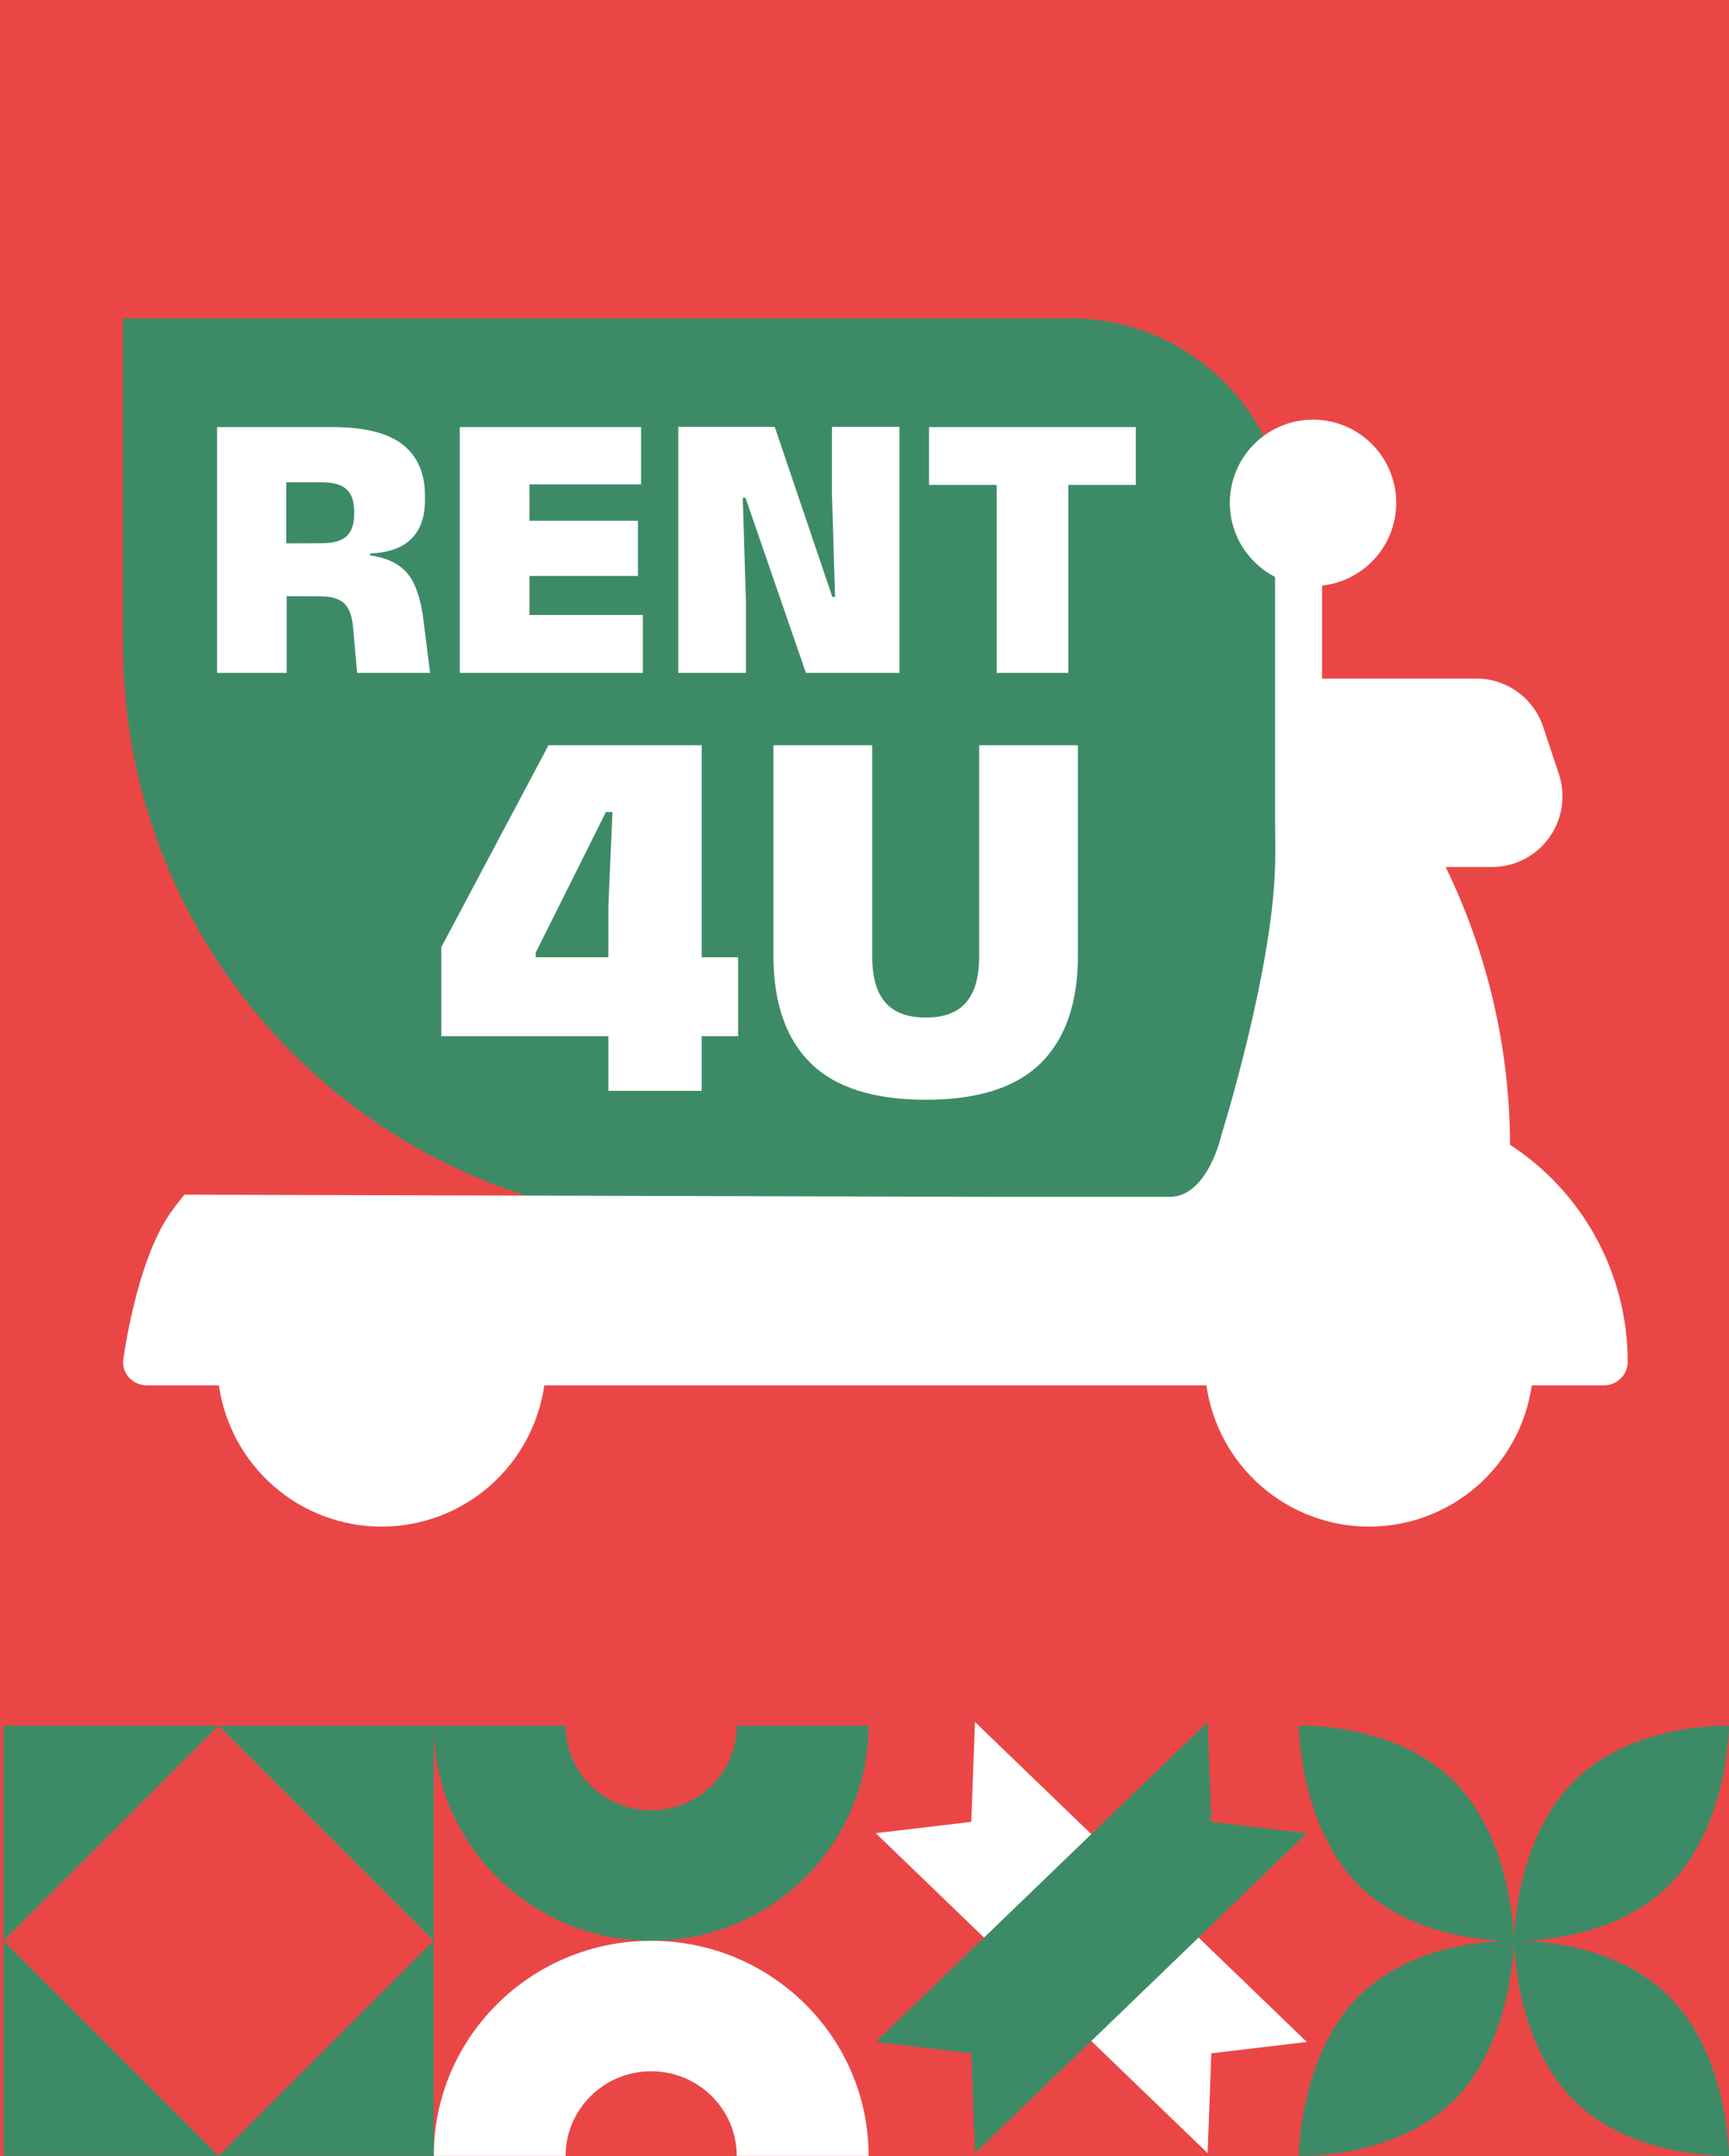 <?xml version="1.0" encoding="UTF-8"?> <svg xmlns="http://www.w3.org/2000/svg" width="239" height="298" viewBox="0 0 239 298" fill="none"><rect x="0" y="0" width="239" height="298" fill="#333333" stroke="none"/> <rect width="239" height="297.974" transform="translate(0)" fill="#EB4646"></rect> <path d="M0 236L239 236L239 298L0 298L0 236Z" fill="#EB4646"></path> <path d="M166.931 297.594L167.442 283.792L180.647 282.227L134.77 238L134.258 251.802L121.053 253.367L166.931 297.594Z" fill="white"></path> <path d="M166.931 238L167.442 251.803L180.647 253.367L134.77 297.594L134.258 283.793L121.053 282.227L166.931 238Z" fill="#3D8B66"></path> <path d="M217.548 290.285C209.337 282.075 209.267 268.235 209.267 268.235C209.267 268.235 222.509 267.707 230.719 275.918C238.93 284.128 239 297.967 239 297.967C239 297.967 225.758 298.495 217.548 290.285Z" fill="#3D8B66"></path> <path d="M200.987 290.285C209.197 282.075 209.267 268.235 209.267 268.235C209.267 268.235 196.026 267.707 187.815 275.918C179.605 284.128 179.534 297.967 179.534 297.967C179.534 297.967 192.776 298.495 200.987 290.285Z" fill="#3D8B66"></path> <path d="M217.548 246.197C209.337 254.408 209.267 268.247 209.267 268.247C209.267 268.247 222.509 268.775 230.719 260.565C238.93 252.355 239 238.515 239 238.515C239 238.515 225.758 237.987 217.548 246.197Z" fill="#3D8B66"></path> <path d="M200.987 246.197C209.197 254.408 209.267 268.247 209.267 268.247C209.267 268.247 196.026 268.775 187.815 260.565C179.605 252.355 179.534 238.515 179.534 238.515C179.534 238.515 192.776 237.987 200.987 246.197Z" fill="#3D8B66"></path> <path d="M120.068 238.508C120.068 254.929 106.612 268.241 90.013 268.241C73.413 268.241 59.956 254.929 59.956 238.508L78.186 238.508C78.186 244.97 83.481 250.207 90.013 250.207C96.544 250.207 101.839 244.97 101.839 238.508L120.068 238.508Z" fill="#3D8B66"></path> <path d="M59.956 297.974C59.956 281.553 73.413 268.241 90.012 268.241C106.612 268.241 120.068 281.553 120.068 297.974L101.838 297.974C101.838 291.513 96.544 286.275 90.012 286.275C83.481 286.275 78.186 291.513 78.186 297.974L59.956 297.974Z" fill="white"></path> <path d="M0.491 238.509L59.956 238.509L59.956 297.974L0.491 297.974L0.491 238.509Z" fill="#3D8B66"></path> <path d="M59.956 268.241L30.224 238.509L0.491 268.241L30.224 297.974L59.956 268.241Z" fill="#EB4646"></path> <path d="M0 0L239 1.0447e-05L239 236L-1.03159e-05 236L0 0Z" fill="#EB4646"></path> <path d="M17 44H148C164.569 44 178 57.431 178 74V169H97C52.817 169 17 133.183 17 89V44Z" fill="#3D8B66"></path> <path d="M208.731 158.218C208.69 144.915 205.649 131.794 199.836 119.833H206.233C207.778 119.833 209.3 119.465 210.675 118.76C212.05 118.054 213.238 117.032 214.141 115.776C215.044 114.521 215.637 113.069 215.87 111.539C216.103 110.009 215.97 108.446 215.482 106.977L213.314 100.465C212.669 98.519 211.428 96.826 209.768 95.627C208.107 94.427 206.112 93.783 204.065 93.785H182.75V77.217L176.25 79.064V113.321C176.25 113.321 176.323 117.291 176.25 119.833C175.823 134.565 168.846 156.837 168.846 156.837C168.846 156.837 166.977 165.418 161.694 165.418H137.25C134.665 165.415 25.489 165.12 25.489 165.12C25.489 165.12 24.265 166.627 23.552 167.646C18.723 174.55 17 188.211 17 188.211C17 189.074 17.342 189.902 17.952 190.513C18.561 191.124 19.388 191.467 20.25 191.467H30.26C31.036 196.889 33.737 201.849 37.868 205.437C41.999 209.025 47.283 211 52.75 211C58.217 211 63.501 209.025 67.632 205.437C71.763 201.849 74.464 196.889 75.24 191.467H166.76C167.536 196.889 170.237 201.849 174.368 205.437C178.499 209.025 183.783 211 189.25 211C194.717 211 200.001 209.025 204.132 205.437C208.263 201.849 210.964 196.889 211.74 191.467H221.75C222.612 191.467 223.438 191.124 224.048 190.513C224.657 189.902 225 189.074 225 188.211C224.995 182.249 223.505 176.384 220.664 171.147C217.823 165.909 213.721 161.465 208.731 158.218Z" fill="white"></path> <circle cx="181.5" cy="69.5" r="11.5" fill="white"></circle> <path d="M49.362 93L48.817 86.806C48.726 85.725 48.517 84.865 48.19 84.228C47.862 83.59 47.38 83.129 46.744 82.845C46.108 82.562 45.272 82.42 44.235 82.42L36.872 82.393V75.109L44.453 75.083C46.035 75.083 47.181 74.764 47.89 74.126C48.599 73.47 48.953 72.46 48.953 71.095V70.644C48.953 69.279 48.608 68.278 47.917 67.64C47.226 66.984 46.072 66.656 44.453 66.656H36.845V59.027H45.899C50.353 59.027 53.607 59.833 55.662 61.446C57.716 63.058 58.743 65.415 58.743 68.517V69.128C58.743 71.485 58.098 73.284 56.807 74.525C55.535 75.748 53.653 76.403 51.162 76.492V77.874L49.635 76.598C51.798 76.74 53.471 77.165 54.653 77.874C55.853 78.565 56.734 79.558 57.298 80.851C57.88 82.127 58.289 83.731 58.525 85.663L59.452 93H49.362ZM30 93V59.027H39.572V77.741L39.627 81.303V93H30Z" fill="white"></path> <path d="M63.556 93V59.027H73.182V93H63.556ZM66.419 93V84.998H88.863V93H66.419ZM69.228 79.602V71.973H88.181V79.602H69.228ZM66.419 66.948V59.027H88.618V66.948H66.419Z" fill="white"></path> <path d="M107.091 59L115.054 82.5H115.436L115 68.304V59H124.326V93H111.4L103.055 68.809H102.673L103.11 83.217V93H93.756V59H107.091Z" fill="white"></path> <path d="M137.774 93V60.914H147.673V93H137.774ZM128.42 67.028V59.027H157V67.028H128.42Z" fill="white"></path> <path d="M84.093 150.767V125.314L84.657 112.232H83.754L74.051 131.667V136.863L68.861 132.303H102.033V143.217H61V130.92L75.819 103H96.993V150.767H84.093Z" fill="white"></path> <path d="M127.976 152C120.805 152 115.502 150.318 112.067 146.954C108.632 143.565 106.914 138.607 106.914 132.079V103H120.567V132.265C120.567 135.056 121.168 137.149 122.372 138.545C123.575 139.94 125.443 140.638 127.976 140.638C130.508 140.638 132.364 139.94 133.542 138.545C134.746 137.149 135.347 135.056 135.347 132.265V103H149V132.079C149 138.607 147.282 143.565 143.847 146.954C140.437 150.318 135.147 152 127.976 152Z" fill="white"></path> </svg> 